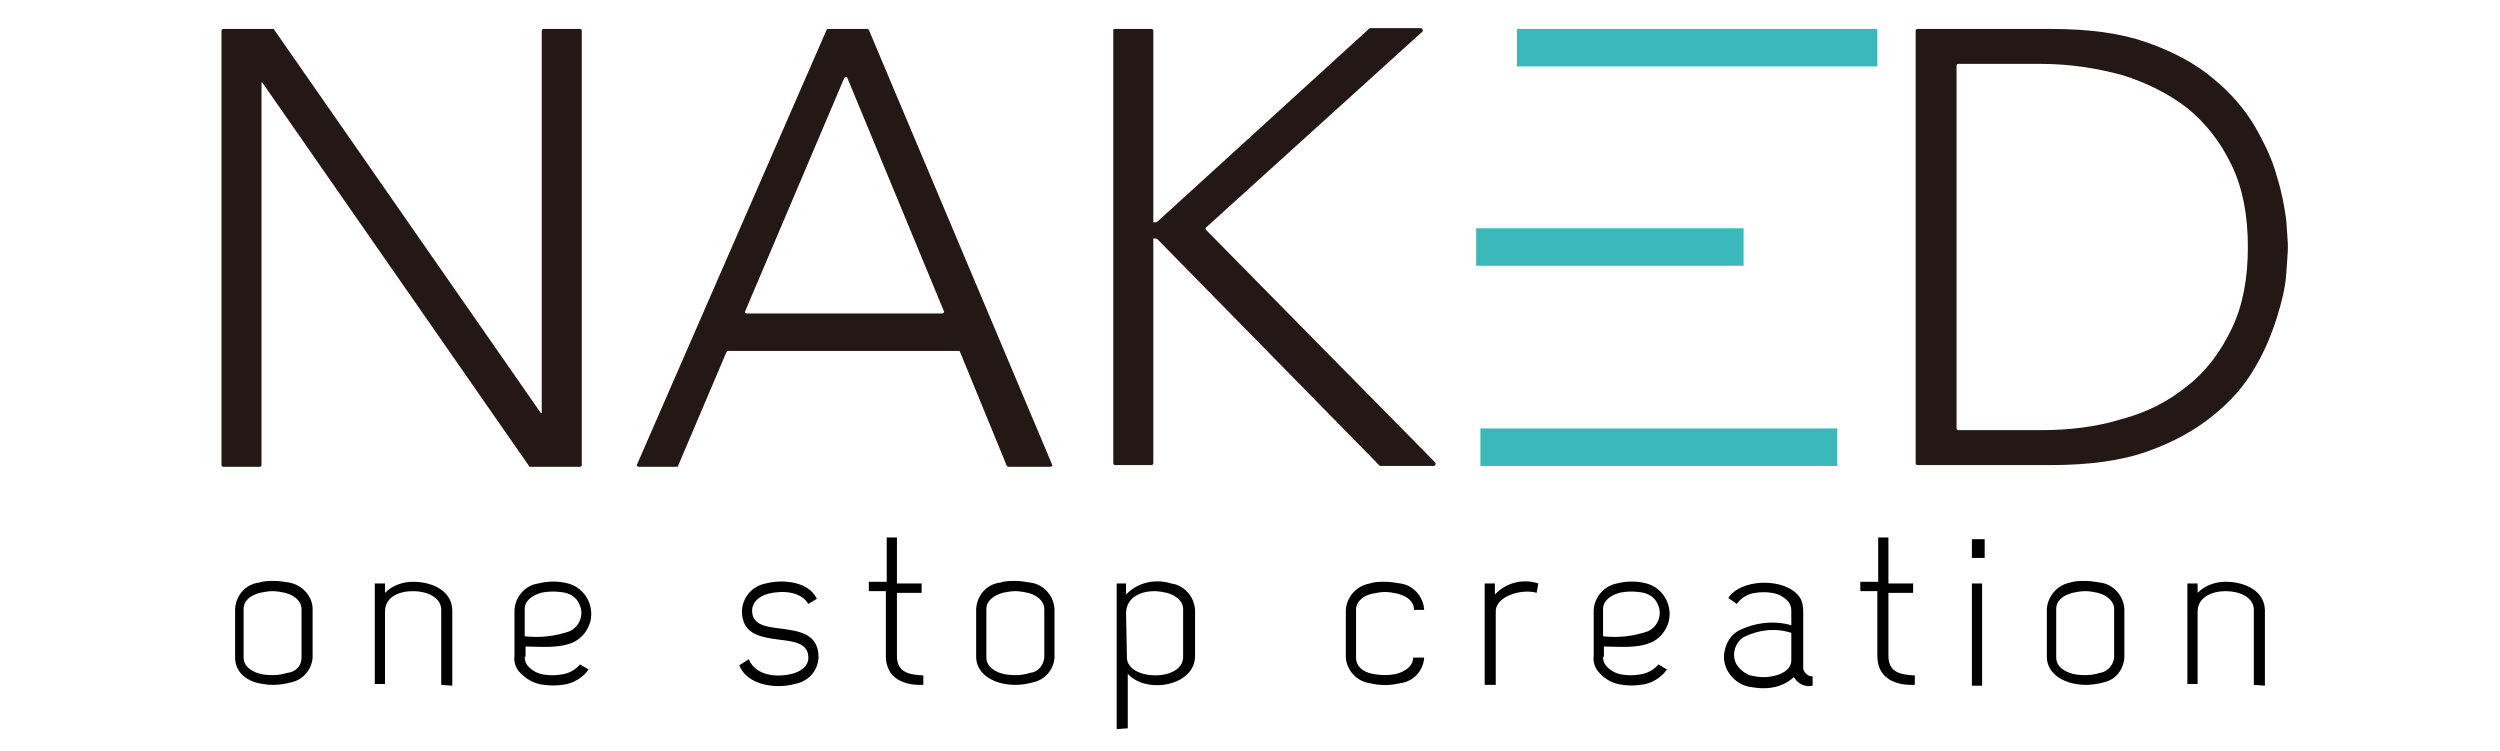 <?xml version="1.0" encoding="utf-8"?>
<!-- Generator: Adobe Illustrator 25.1.0, SVG Export Plug-In . SVG Version: 6.00 Build 0)  -->
<svg version="1.1" id="レイヤー_1" xmlns="http://www.w3.org/2000/svg" xmlns:xlink="http://www.w3.org/1999/xlink" x="0px"
	 y="0px" viewBox="0 0 293.5 88.2" style="enable-background:new 0 0 293.5 88.2;" xml:space="preserve">
<style type="text/css">
	.st0{fill:#231815;}
	.st1{fill:#3BB8B9;}
</style>
<g id="レイヤー_2_1_">
	<g id="レイヤー_1-2">
		<path d="M36.7,77.2c-0.1,1.4-1.1,2.6-2.5,2.9c-1.1,0.3-2.2,0.4-3.3,0.2c-1.8-0.2-3.3-1.3-3.3-3.1v-5.7c0.1-1.6,1.2-2.9,2.8-3.1
			c0.6-0.2,1.2-0.2,1.8-0.2c0.6,0,1.2,0.1,1.8,0.2c1.5,0.3,2.7,1.6,2.7,3.1V77.2z M35.4,77.2v-5.7c0-0.9-0.8-1.6-1.9-1.9
			c-0.5-0.1-1-0.2-1.5-0.2c-0.5,0-1,0.1-1.5,0.2c-1.1,0.3-1.9,0.9-1.9,1.9v5.7c0,1.1,1.1,1.8,2.4,2c0.9,0.1,1.8,0.1,2.7-0.2
			C34.7,78.9,35.4,78.2,35.4,77.2L35.4,77.2z"/>
		<path d="M51.8,80.4v-8.8c0-1.5-1.7-2.2-3.3-2.2c-1.7,0-3.3,0.7-3.3,2.4v8.5H44V68.5h1.2v1.1c0.9-0.9,2.1-1.3,3.3-1.3
			c2.3,0,4.6,1.1,4.6,3.4v8.8L51.8,80.4z"/>
		<path d="M61.6,77.1c0,0.4,0.1,0.7,0.3,1c0.5,0.6,1.2,1,2,1.1c0.6,0.1,1.3,0.1,1.9,0c0.9-0.1,1.7-0.5,2.3-1.2l1,0.6
			c-0.7,1-1.9,1.7-3.1,1.8c-0.7,0.1-1.4,0.1-2.1,0c-1.2-0.1-2.2-0.7-3-1.6c-0.4-0.5-0.6-1.2-0.5-1.8v-5.4c0.1-1.6,1.3-2.9,2.8-3.1
			c1.2-0.3,2.4-0.3,3.5,0c1.9,0.5,3.1,2.5,2.6,4.5c-0.3,1-0.9,1.8-1.8,2.3c-1.7,0.9-4.2,0.6-5.8,0.6V77.1z M61.6,74.7
			c1.8,0.2,3.6,0,5.3-0.6c1.2-0.6,1.7-2,1.1-3.2c-0.3-0.7-0.9-1.1-1.6-1.3c-1-0.2-2-0.2-2.9,0c-1,0.3-1.9,0.9-1.9,1.9L61.6,74.7z"/>
		<path d="M87.9,77.4c0.9,2.1,3.6,2.1,5.1,1.7c1.1-0.3,1.9-0.9,1.9-1.9c0-1.7-1.7-1.9-3.4-2.1c-2.2-0.3-4.4-0.6-4.4-3.4
			c0.1-1.6,1.2-2.9,2.8-3.2c1.9-0.5,5-0.3,6,1.8l-1,0.6c-0.9-1.5-3.1-1.6-4.7-1.2c-1.1,0.3-1.9,1-1.9,2c0,1.7,1.7,1.9,3.4,2.1
			c2.2,0.3,4.4,0.6,4.4,3.4c-0.1,1.6-1.2,2.8-2.8,3.1c-2.1,0.6-5.6,0.2-6.5-2.2L87.9,77.4z"/>
		<path d="M105.3,63.3v5.2h2.9v1.1h-2.9V77c0,2,1.5,2.2,3.1,2.3v1.1c-2.2,0.1-4.4-0.7-4.4-3.4v-7.6H102v-1.1h2.1v-5.2H105.3z"/>
		<path d="M123.8,77.2c-0.1,1.4-1.1,2.6-2.5,2.9c-1.1,0.3-2.2,0.4-3.3,0.2c-1.8-0.3-3.4-1.4-3.4-3.2v-5.6c0.1-1.6,1.2-2.9,2.8-3.1
			c0.6-0.2,1.2-0.2,1.8-0.2c0.6,0,1.2,0.1,1.8,0.2c1.5,0.2,2.7,1.5,2.8,3.1V77.2z M122.6,77.2v-5.7c0-0.9-0.8-1.6-1.9-1.9
			c-0.5-0.1-1-0.2-1.5-0.2c-0.5,0-1,0.1-1.5,0.2c-1,0.3-1.9,0.9-1.9,1.9v5.7c0,1.1,1.1,1.8,2.4,2c0.9,0.1,1.8,0.1,2.7-0.2
			C121.9,78.9,122.5,78.1,122.6,77.2z"/>
		<path d="M131.1,85.6V68.5h1.1v1.3c1.3-1.4,3.4-1.9,5.3-1.3c1.5,0.2,2.7,1.5,2.8,3.1V77c0,3.6-5.8,4.5-7.9,2.1v6.4L131.1,85.6z
			 M132.3,77.2c0,2.7,6.6,2.9,6.6-0.1v-5.6l0,0c0-0.9-0.8-1.6-1.9-1.9c-0.5-0.1-1-0.2-1.5-0.2c-1.5,0-3.3,0.7-3.3,2.6L132.3,77.2z"
			/>
		<path d="M167.2,77.2c-0.1,1.5-1.2,2.8-2.8,3l0,0c-1.2,0.3-2.4,0.3-3.6,0c-1.5-0.2-2.7-1.5-2.8-3v-5.6c0.1-1.5,1.2-2.8,2.8-3.1
			c0.6-0.2,1.2-0.2,1.8-0.2c0.6,0,1.2,0.1,1.8,0.2c1.5,0.2,2.7,1.5,2.8,3.1H166c0-1-0.8-1.6-1.9-1.9c-0.5-0.1-1-0.2-1.5-0.2
			c-0.5,0-1,0.1-1.5,0.2c-0.9,0.2-1.9,0.8-1.9,1.9v5.6c0,1.1,0.9,1.7,1.9,1.9c1,0.2,2,0.2,2.9,0l0,0c1-0.3,1.9-0.9,1.9-1.9
			L167.2,77.2z"/>
		<path d="M174.3,80.4V68.5h1.2v1.3c1.3-1.4,3.3-1.9,5.1-1.3l-0.2,1.1c-1.6-0.5-4.8,0.3-4.8,2.2v8.6L174.3,80.4z"/>
		<path d="M188.2,77.1c0,0.4,0.1,0.7,0.3,1c0.5,0.6,1.2,1,2,1.1c0.6,0.1,1.3,0.1,1.9,0c0.9-0.1,1.7-0.5,2.3-1.2l1,0.6
			c-0.7,1-1.9,1.7-3.1,1.8c-0.7,0.1-1.4,0.1-2.1,0c-1.1-0.1-2.2-0.7-2.9-1.6c-0.4-0.5-0.6-1.2-0.5-1.8v-5.4c0.1-1.5,1.2-2.8,2.7-3.1
			c1.2-0.3,2.4-0.3,3.5,0c1.9,0.5,3.1,2.5,2.6,4.5c-0.3,1-0.9,1.8-1.8,2.3c-1.7,0.9-4.2,0.6-5.8,0.6V77.1z M188.2,74.7
			c1.8,0.2,3.6,0,5.3-0.6c1.2-0.6,1.7-2,1.1-3.2c-0.3-0.7-0.9-1.1-1.6-1.3c-1-0.2-2-0.2-2.9,0c-1,0.3-1.9,0.9-1.9,1.9L188.2,74.7z"
			/>
		<path d="M210.3,71.7c0-0.4-0.1-0.7-0.3-1c-0.5-0.6-1.2-1-2-1.1c-0.6-0.1-1.3-0.1-1.9,0c-0.9,0.1-1.7,0.6-2.2,1.3l-1-0.7
			c1.5-2.3,6.6-2.4,8.3-0.2c0.4,0.5,0.5,1.2,0.5,1.8v6.4c-0.1,0.6,0.4,1.1,0.9,1.2c0.1,0,0.2,0,0.2,0v1.1c-0.9,0.2-1.7-0.2-2.2-1
			c-1,0.9-2.2,1.3-3.6,1.3c-0.6,0-1.2-0.1-1.8-0.2c-1.9-0.5-3.2-2.4-2.7-4.3c0.2-0.9,0.7-1.7,1.5-2.2c1.9-1,4.2-1.3,6.3-0.7V71.7z
			 M210.3,74.3c-1.8-0.6-3.8-0.4-5.6,0.5c-1.1,0.7-1.5,2.3-0.7,3.4c0.4,0.5,0.9,0.9,1.5,1.1c0.5,0.1,1,0.2,1.5,0.2
			c1.3,0,3.3-0.5,3.3-2L210.3,74.3z"/>
		<path d="M221.7,63.3v5.2h2.9v1.1h-2.9V77c0,2,1.5,2.2,3.1,2.3v1.1c-2.2,0.1-4.4-0.7-4.4-3.4v-7.6h-2v-1.1h2.1v-5.2H221.7z"/>
		<path d="M231.5,63.3h1.5v2.2h-1.5V63.3z M231.5,68.5h1.2v12h-1.2V68.5z"/>
		<path d="M249.4,77.2c-0.1,1.4-1,2.6-2.4,2.9c-1.1,0.3-2.2,0.4-3.3,0.2c-1.8-0.3-3.4-1.4-3.4-3.2v-5.6c0.1-1.5,1.2-2.8,2.7-3.1
			c0.6-0.2,1.2-0.2,1.8-0.2c0.6,0,1.2,0.1,1.8,0.2c1.5,0.2,2.7,1.5,2.8,3.1V77.2z M248.2,77.2v-5.7c0-0.9-0.8-1.6-1.9-1.9
			c-0.5-0.1-1-0.2-1.5-0.2c-0.5,0-1,0.1-1.5,0.2c-1.1,0.3-1.9,0.9-1.9,1.9v5.7c0,1.1,1.1,1.8,2.4,2c0.9,0.1,1.8,0.1,2.7-0.2
			C247.4,78.9,248.1,78.1,248.2,77.2z"/>
		<path d="M264.6,80.4v-8.8c0-1.5-1.7-2.2-3.3-2.2s-3.3,0.7-3.3,2.4v8.5h-1.2V68.5h1.2v1.1c0.9-0.9,2.1-1.3,3.3-1.3
			c2.3,0,4.6,1.1,4.6,3.4v8.8L264.6,80.4z"/>
	</g>
</g>
<g>
	<path class="st0" d="M26.2,3.4H32c0.1,0,0.2,0,0.2,0.1l31.3,45h0.1V3.6c0-0.1,0.1-0.2,0.2-0.2h4.3c0.1,0,0.2,0.1,0.2,0.2v51
		c0,0.1-0.1,0.2-0.2,0.2h-5.8c-0.1,0-0.2,0-0.2-0.1l-31.3-45h-0.1v44.9c0,0.1-0.1,0.2-0.2,0.2h-4.3c-0.1,0-0.2-0.1-0.2-0.2v-51
		C26,3.5,26.1,3.4,26.2,3.4z"/>
	<path class="st0" d="M97.2,3.4h4.6c0.1,0,0.2,0.1,0.2,0.1l21.5,51c0.1,0.2,0,0.3-0.2,0.3h-4.9c-0.1,0-0.2-0.1-0.2-0.1l-5.5-13.4
		c0-0.1-0.1-0.1-0.2-0.1h-27c-0.1,0-0.2,0.1-0.2,0.1l-5.7,13.4c0,0.1-0.1,0.1-0.2,0.1H75c-0.2,0-0.3-0.2-0.2-0.3L97,3.6
		C97,3.5,97.1,3.4,97.2,3.4z M99.1,9.2L87.5,36.5c-0.1,0.2,0,0.3,0.2,0.3h22.9c0.2,0,0.3-0.2,0.2-0.3L99.5,9.2
		C99.5,9,99.2,9,99.1,9.2z"/>
	<path class="st0" d="M130.9,3.4h4.3c0.1,0,0.2,0.1,0.2,0.2v22.5h0.3c0.1,0,0.1,0,0.2-0.1l24.8-22.6c0,0,0.1-0.1,0.2-0.1h5.9
		c0.2,0,0.3,0.3,0.2,0.4l-25.4,23c-0.1,0.1-0.1,0.2,0,0.3l26.9,27.3c0.1,0.2,0,0.4-0.2,0.4h-6.2c-0.1,0-0.1,0-0.2-0.1l-26-26.5
		c0,0-0.1-0.1-0.2-0.1h-0.3v26.4c0,0.1-0.1,0.2-0.2,0.2h-4.3c-0.1,0-0.2-0.1-0.2-0.2v-51C130.7,3.5,130.8,3.4,130.9,3.4z"/>
	<path class="st0" d="M224.9,3.6c0-0.1,0.1-0.2,0.2-0.2h15.7c4.5,0,8.2,0.5,11.3,1.6c3.1,1.1,5.7,2.5,7.7,4.2
		c2.1,1.7,3.7,3.6,4.9,5.6c1.2,2.1,2.1,4,2.6,5.9c0.6,1.9,0.9,3.6,1.1,5.1c0.1,1.5,0.2,2.6,0.2,3.2c0,0.6-0.1,1.7-0.2,3.2
		c-0.1,1.5-0.5,3.2-1.1,5.1c-0.6,1.9-1.4,3.9-2.6,5.9c-1.2,2.1-2.8,3.9-4.9,5.6c-2.1,1.7-4.6,3.1-7.7,4.2c-3.1,1.1-6.9,1.6-11.3,1.6
		h-15.7c-0.1,0-0.2-0.1-0.2-0.2V3.6z M229.7,50.3c0,0.1,0.1,0.2,0.2,0.2h9.7c3.4,0,6.6-0.4,9.5-1.3c3-0.8,5.5-2.1,7.7-3.9
		c2.2-1.7,3.9-4,5.2-6.7c1.3-2.7,1.9-5.9,1.9-9.6c0-3.7-0.6-6.9-1.9-9.6c-1.3-2.7-3-4.9-5.2-6.7c-2.2-1.7-4.8-3-7.7-3.9
		c-3-0.8-6.1-1.3-9.5-1.3h-9.7c-0.1,0-0.2,0.1-0.2,0.2V50.3z"/>
</g>
<rect x="178.1" y="3.4" class="st1" width="42.3" height="4.4"/>
<rect x="173.8" y="50.3" class="st1" width="41.9" height="4.4"/>
<rect x="173.3" y="26.8" class="st1" width="31.4" height="4.4"/>
</svg>
